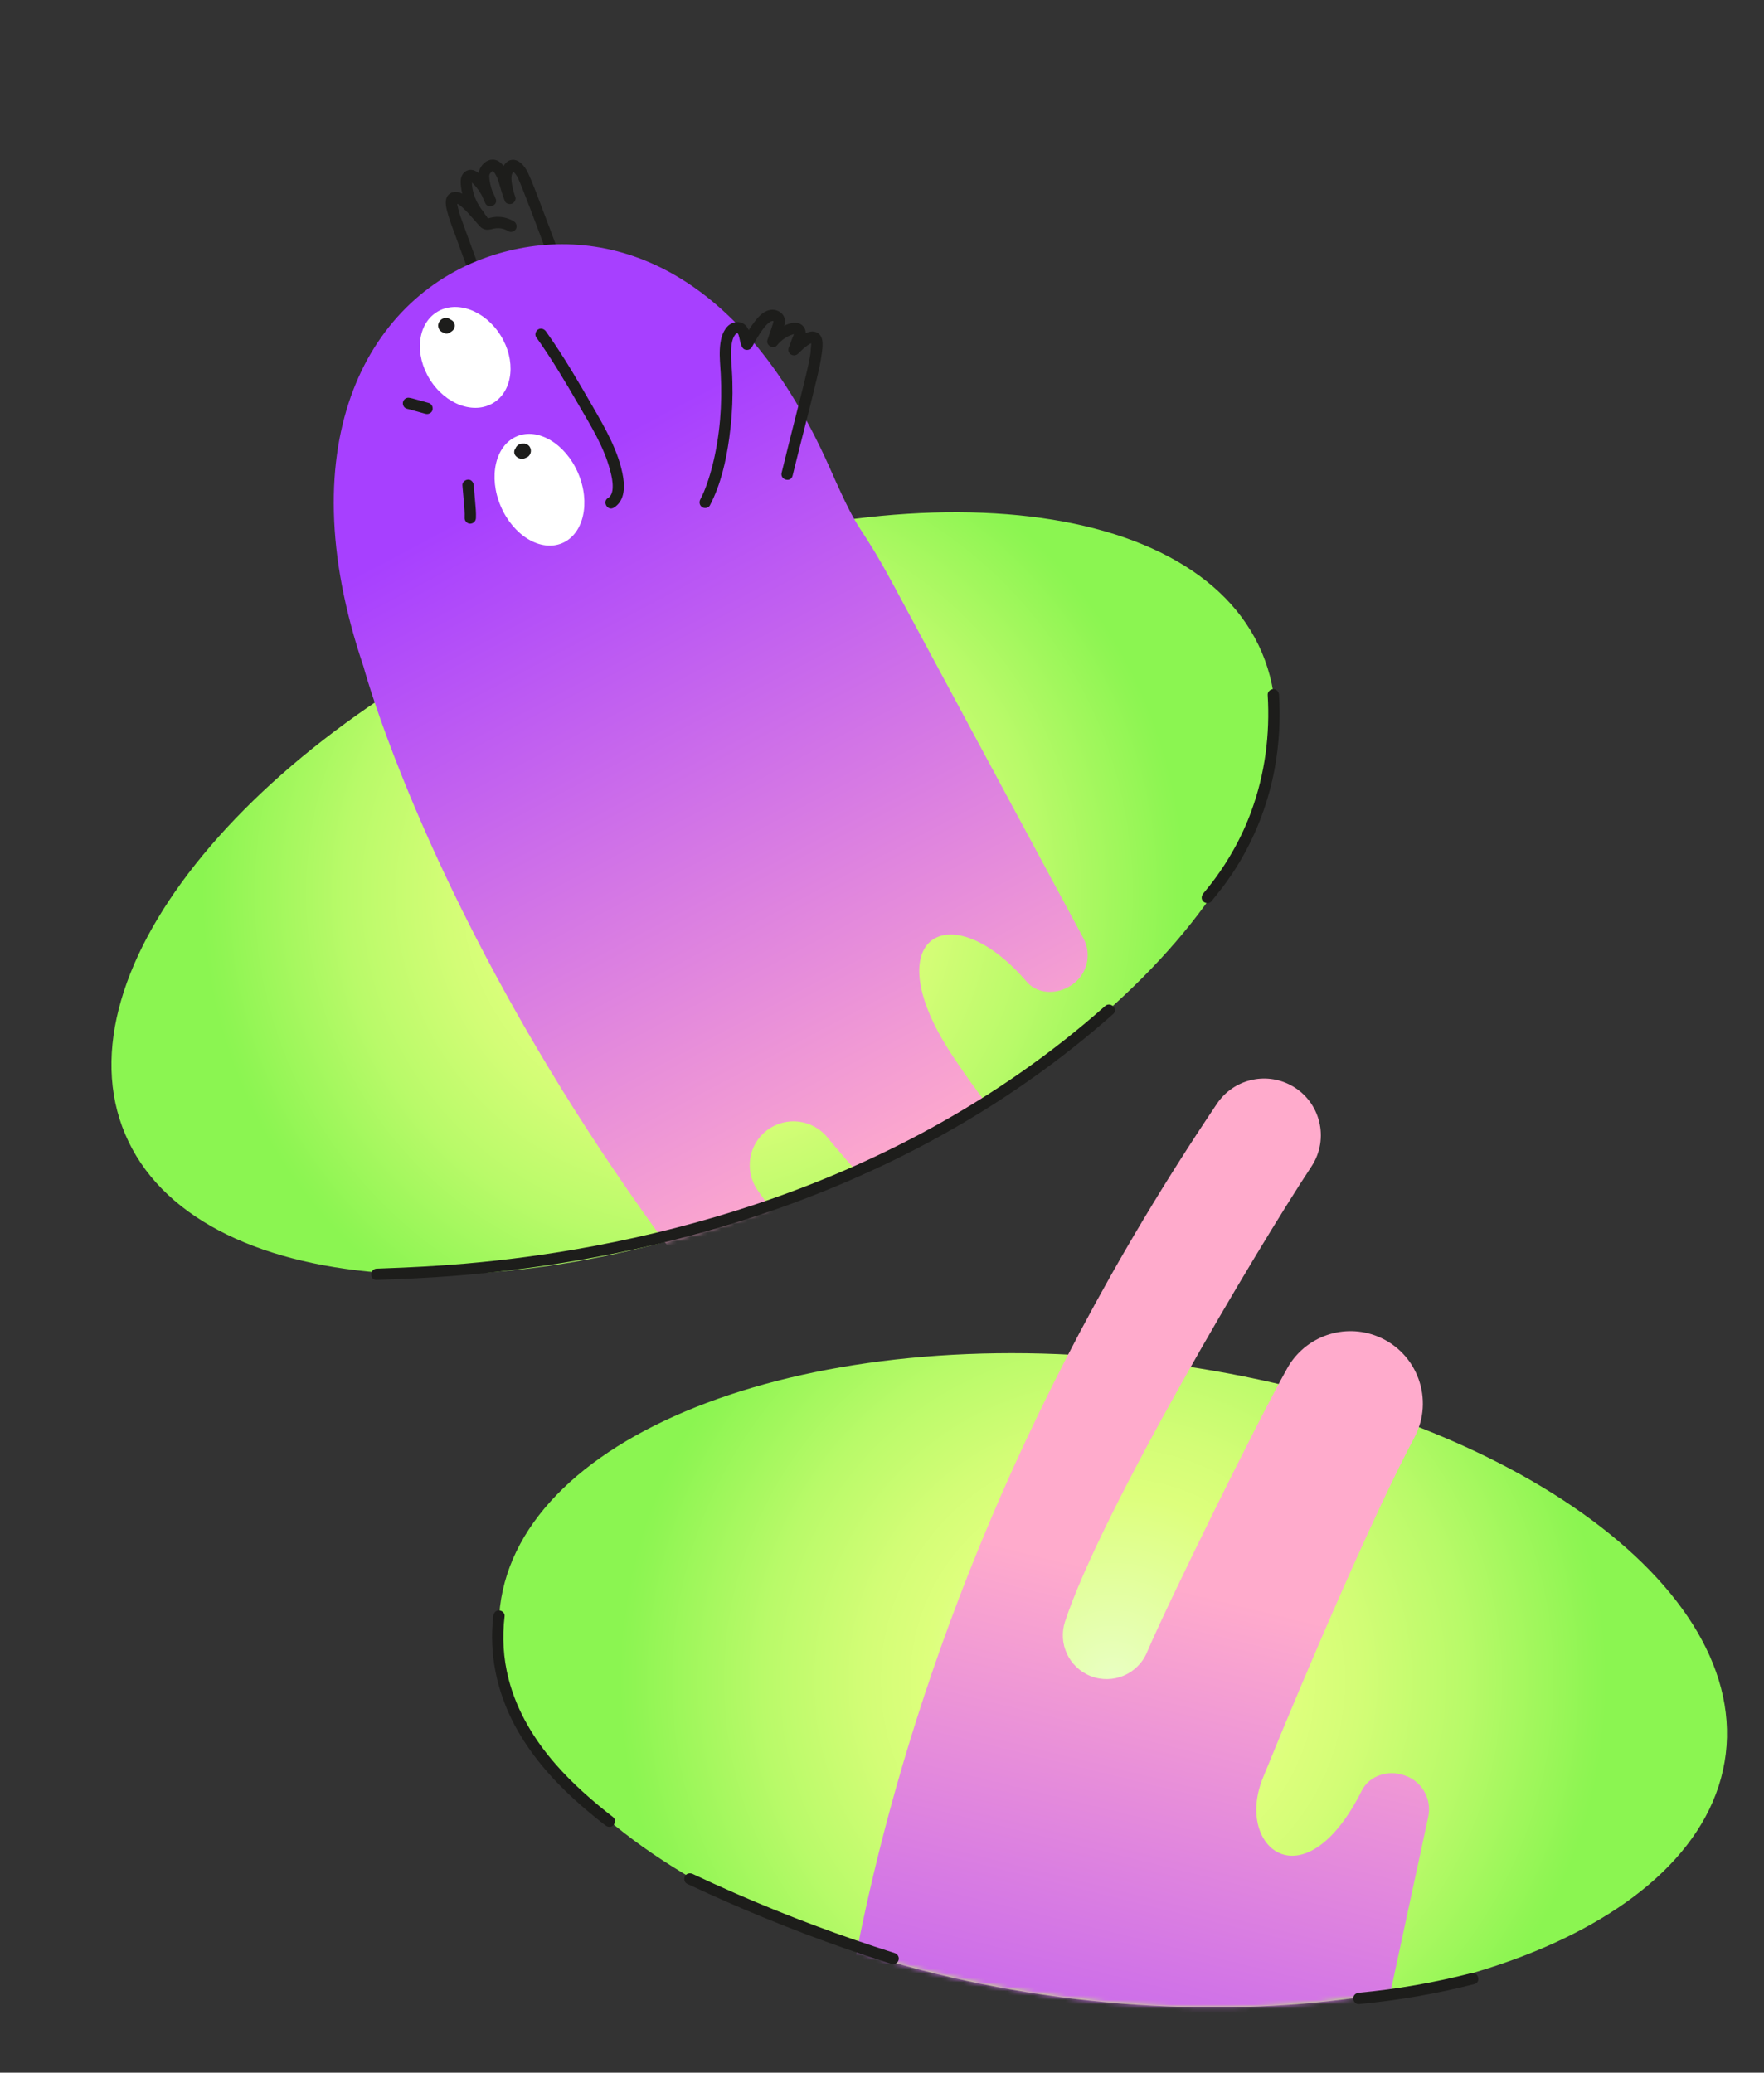 <?xml version="1.0" encoding="UTF-8"?> <svg xmlns="http://www.w3.org/2000/svg" width="400" height="470" viewBox="0 0 400 470" fill="none"><rect x="0" y="0" width="400" height="470" fill="#333333" stroke="none"/><path d="M261.023 308.764C184.268 299.557 118.165 324.441 113.378 364.345C108.592 404.248 166.934 444.06 243.69 453.267C320.445 462.474 386.548 437.589 391.335 397.686C396.121 357.782 337.779 317.971 261.023 308.764Z" fill="url(#paint0_radial_3283_1280)"></path><mask id="mask0_3283_1280" style="mask-type:luminance" maskUnits="userSpaceOnUse" x="113" y="197" width="280" height="259"><path d="M299.365 197.82C376.12 207.032 396.14 357.789 391.35 397.693C386.56 437.596 320.455 462.475 243.701 453.263C166.946 444.051 108.606 404.238 113.396 364.334C118.186 324.431 222.61 188.609 299.365 197.82Z" fill="white"></path></mask><g mask="url(#mask0_3283_1280)"><path d="M187.021 512.426C187.021 512.426 181.448 390.592 275.962 250.271C279.661 244.779 286.912 242.973 292.742 246.111C299.399 249.693 301.547 258.216 297.378 264.521C284.999 283.253 249.877 342.359 241.513 367.679C239.856 372.695 242.377 378.132 247.291 380.071C252.304 382.048 257.98 379.668 260.082 374.707C264.649 363.925 284.404 323.696 291.886 310.281C295.94 303.016 304.779 299.926 312.471 303.089C321.448 306.783 325.279 317.42 320.712 325.986C312.06 342.201 297.224 376.445 286.36 403.199C279.909 419.084 295.846 431.93 308.782 406.058C310.502 402.621 314.774 401.298 318.404 402.561C318.473 402.587 318.541 402.608 318.61 402.634C322.471 403.978 324.722 407.989 323.862 411.987L296.171 540.613L187.03 512.426L187.021 512.426Z" fill="url(#paint1_linear_3283_1280)"></path></g><path d="M155.804 427.168C167.567 432.716 179.616 437.651 191.893 441.936C195.309 443.126 198.738 444.269 202.184 445.361C202.843 445.57 203.583 445.112 203.763 444.462C203.951 443.768 203.528 443.092 202.864 442.882C190.677 439.025 178.688 434.544 166.972 429.433C163.658 427.986 160.367 426.492 157.096 424.951C156.471 424.656 155.709 424.775 155.341 425.413C155.016 425.97 155.17 426.873 155.804 427.168Z" fill="#1D1D1B"></path><path d="M139.071 412.098C134.379 408.438 129.88 404.521 125.964 400.027C123.575 397.283 121.512 394.475 119.65 391.23C117.788 387.985 116.285 384.48 115.314 380.679C114.124 376.038 113.854 371.287 114.423 366.459C114.505 365.769 113.777 365.174 113.139 365.174C112.377 365.174 111.936 365.765 111.855 366.459C110.845 375.028 112.655 383.602 116.696 391.192C120.082 397.557 124.859 403.117 130.154 407.971C132.432 410.056 134.82 412.012 137.251 413.913C137.799 414.341 138.536 414.444 139.066 413.913C139.512 413.468 139.614 412.526 139.066 412.098L139.071 412.098Z" fill="#1D1D1B"></path><path d="M308.14 454.445C316.962 453.619 325.72 452.116 334.307 449.925C335.908 449.518 335.227 447.04 333.622 447.446C325.258 449.582 316.735 451.072 308.136 451.877C307.447 451.941 306.852 452.42 306.852 453.161C306.852 453.807 307.442 454.509 308.136 454.445L308.14 454.445Z" fill="#1D1D1B"></path><path d="M105.964 47.541C106.019 48.302 106.679 48.876 107.154 49.428C107.629 49.98 108.13 50.554 108.618 51.119C109.106 51.684 109.662 52.052 110.42 52.095C111.062 52.133 111.665 51.885 112.29 51.778C112.098 51.812 112.47 51.761 112.509 51.757C112.671 51.744 112.838 51.744 113.001 51.744C113.164 51.744 113.331 51.757 113.493 51.774C113.292 51.748 113.703 51.812 113.707 51.817C114.354 51.949 114.687 52.086 115.223 52.412C115.813 52.771 116.635 52.544 116.978 51.949C117.32 51.354 117.11 50.554 116.515 50.194C115.441 49.539 114.187 49.184 112.928 49.176C112.325 49.171 111.712 49.257 111.13 49.407C110.998 49.441 110.869 49.475 110.736 49.505C110.672 49.522 110.604 49.535 110.535 49.548C110.634 49.535 110.638 49.527 110.548 49.531C110.454 49.531 110.463 49.531 110.574 49.539C110.608 49.548 110.638 49.561 110.668 49.578C110.685 49.574 110.527 49.407 110.484 49.36C110.052 48.863 109.619 48.362 109.187 47.861C108.956 47.596 108.729 47.331 108.502 47.065C108.429 46.98 108.361 46.894 108.288 46.809C108.087 46.573 108.429 47.035 108.357 46.894L108.532 47.541C108.481 46.847 107.98 46.256 107.248 46.256C106.593 46.256 105.912 46.847 105.964 47.541Z" fill="#1D1D1B"></path><path d="M110.197 48.866C109.042 47.612 107.886 46.345 106.627 45.189C105.476 44.132 103.584 42.874 102.026 43.901C100.468 44.928 101.212 47.321 101.636 48.781C102.12 50.45 102.771 52.072 103.366 53.699C105.818 60.424 108.271 67.149 110.724 73.873C111.417 75.77 112.106 77.67 112.8 79.567C113.151 80.534 113.515 81.497 113.917 82.443C114.32 83.389 114.957 84.562 116.229 84.177C117.804 83.697 117.132 81.219 115.544 81.698L115.432 81.733L116.117 81.733L116.511 81.981C116.451 81.857 116.396 81.733 116.34 81.613C116.276 81.467 116.207 81.317 116.147 81.172C116.015 80.859 115.895 80.543 115.771 80.222C115.475 79.447 115.197 78.663 114.91 77.884C114.375 76.42 113.84 74.956 113.305 73.488C112.222 70.526 111.143 67.564 110.06 64.597C108.977 61.631 107.899 58.673 106.816 55.707C106.281 54.243 105.746 52.779 105.211 51.311C104.675 49.842 104.132 48.438 103.811 46.94C103.742 46.623 103.669 46.298 103.648 45.973C103.644 45.896 103.618 45.703 103.64 45.712C103.635 45.861 103.545 45.977 103.378 46.058C103.147 46.105 103.147 46.118 103.37 46.105C103.601 46.204 103.798 46.238 104.02 46.371C104.307 46.546 104.556 46.765 104.804 46.996C106.062 48.151 107.218 49.419 108.374 50.673C108.845 51.182 109.714 51.148 110.189 50.673C110.698 50.163 110.66 49.367 110.189 48.858L110.197 48.866Z" fill="#1D1D1B"></path><path d="M109.624 48.032C108.1 46.204 106.936 43.589 107.017 41.17C107.017 41.11 107.06 40.862 107.03 41.029C107.043 40.956 107.017 40.87 107.09 40.849C107.077 40.853 106.658 41.243 106.611 41.063C106.619 41.097 106.743 41.119 106.782 41.17C106.953 41.397 107.227 41.59 107.424 41.795C107.668 42.052 107.903 42.317 108.122 42.591C108.896 43.563 109.517 44.689 109.941 45.853L112.287 44.864C111.636 43.584 111.191 42.184 111.007 40.759C110.972 40.485 110.912 39.98 110.938 39.817C110.972 39.599 111.045 39.453 111.148 39.308C111.298 39.098 111.546 38.833 111.794 38.739C111.717 38.769 111.636 38.858 111.829 38.764C111.674 38.841 111.627 38.572 111.751 38.782C111.863 38.858 111.884 38.871 111.816 38.82C111.747 38.769 111.764 38.79 111.867 38.876C111.948 38.957 112.025 39.043 112.098 39.133C111.923 38.914 112.111 39.163 112.137 39.201C112.227 39.346 112.317 39.488 112.402 39.633C112.715 40.19 112.929 40.776 113.117 41.384C113.566 42.818 113.905 44.269 114.504 45.656C114.752 46.234 115.583 46.409 116.109 46.183C116.636 45.956 117.077 45.279 116.854 44.667C116.559 43.854 116.327 43.023 116.169 42.172C116.032 41.431 115.887 40.571 116.015 39.822C116.062 39.535 116.199 39.274 116.34 39.026C116.396 38.931 116.494 38.824 116.529 38.722C116.494 38.824 116.336 38.948 116.482 38.79C116.627 38.632 116.623 38.662 116.443 38.79C116.49 38.756 116.541 38.726 116.597 38.7C116.366 38.799 116.494 38.782 116.238 38.799C116.434 38.786 116.293 38.79 116.156 38.773C116.186 38.777 116.233 38.807 116.263 38.803C116.28 38.803 116.109 38.662 116.22 38.794C116.267 38.854 116.46 38.974 116.289 38.829C116.383 38.91 116.473 38.995 116.559 39.085C116.768 39.308 116.944 39.548 117.115 39.8C117.286 40.053 117.419 40.305 117.543 40.584C117.616 40.738 117.68 40.896 117.749 41.05C117.766 41.093 117.783 41.136 117.804 41.174C117.898 41.388 117.749 41.149 117.761 41.067C117.753 41.14 117.864 41.311 117.894 41.38C118.108 41.889 118.314 42.403 118.519 42.916C119.076 44.316 119.619 45.72 120.159 47.129C121.657 51.041 123.121 54.971 124.572 58.904C126.207 63.343 127.821 67.787 129.405 72.243C130.787 76.129 132.153 80.02 133.458 83.933C133.591 84.331 133.719 84.725 133.852 85.123C134.07 85.782 134.738 86.21 135.432 86.022C136.078 85.846 136.545 85.106 136.33 84.442C135.025 80.466 133.638 76.515 132.238 72.568C130.59 67.924 128.912 63.292 127.213 58.669C125.702 54.555 124.169 50.45 122.603 46.358C121.682 43.961 120.809 41.517 119.722 39.184C119.046 37.737 117.522 35.789 115.702 36.324C114.915 36.556 114.384 37.245 114.02 37.943C113.233 39.466 113.4 41.119 113.686 42.758C113.84 43.644 114.08 44.509 114.388 45.352L116.734 44.363C116.045 42.771 115.805 41.016 115.133 39.411C114.525 37.955 113.515 36.196 111.713 36.196C109.723 36.196 108.263 38.482 108.404 40.292C108.567 42.352 109.153 44.325 110.086 46.161C110.737 47.441 112.933 46.551 112.432 45.172C111.79 43.4 110.857 41.791 109.611 40.37C108.986 39.659 108.246 38.841 107.304 38.589C106.289 38.315 105.271 38.803 104.796 39.723C104.397 40.498 104.432 41.38 104.526 42.219C104.633 43.156 104.813 44.077 105.104 44.975C105.686 46.773 106.611 48.4 107.822 49.851C108.267 50.386 109.179 50.309 109.637 49.851C110.163 49.325 110.082 48.571 109.637 48.036L109.624 48.032Z" fill="#1D1D1B"></path><path d="M286.157 147.996C270.48 110.99 200.067 105.438 128.886 135.594C57.704 165.75 12.709 220.195 28.387 257.201C44.064 294.206 114.477 299.759 185.659 269.603C256.84 239.447 301.835 185.001 286.157 147.996Z" fill="url(#paint2_radial_3283_1280)"></path><mask id="mask1_3283_1280" style="mask-type:luminance" maskUnits="userSpaceOnUse" x="21" y="0" width="269" height="290"><path d="M185.66 269.603C256.842 239.447 301.835 185.002 286.159 147.997C270.484 110.991 163.448 -25.85 92.267 4.307C21.085 34.463 12.708 220.197 28.388 257.202C44.063 294.208 114.479 299.76 185.66 269.603Z" fill="white"></path></mask><g mask="url(#mask1_3283_1280)"><path d="M202.803 133.037L245.673 212.763C247.608 216.363 246.559 220.84 243.224 223.203L243.045 223.331C239.911 225.553 235.335 225.562 232.831 222.647C215.546 202.502 198.424 212.348 215.516 238.682C231.239 262.905 253.703 283.084 266.515 296.259C273.282 303.22 272.555 314.503 264.957 320.543C258.446 325.718 249.093 325.205 243.186 319.349C232.275 308.536 195.025 267.04 187.641 257.948C184.242 253.766 178.134 253.056 173.866 256.347C169.684 259.575 168.768 265.499 171.756 269.857C186.819 291.855 244.076 347.228 261.168 361.786C266.922 366.687 267.225 375.471 261.823 380.762C257.093 385.394 249.628 385.672 244.547 381.421C114.799 272.845 82.421 151.131 82.421 151.131C64.952 99.645 83.816 66.671 111.957 57.815C136.223 50.174 167.373 59.044 188.215 106.245C195.8 123.427 193.908 116.497 202.803 133.037Z" fill="url(#paint3_linear_3283_1280)"></path></g><path d="M131.1 107.309C128.243 100.627 121.999 96.89 117.153 98.961C112.308 101.033 110.696 108.129 113.553 114.811C116.41 121.493 122.654 125.231 127.5 123.159C132.345 121.087 133.957 113.991 131.1 107.309Z" fill="white"></path><path d="M113.49 76.018C109.925 70.349 103.454 68.004 99.037 70.781C94.62 73.558 93.929 80.406 97.494 86.076C101.059 91.746 107.53 94.09 111.947 91.313C116.364 88.536 117.055 81.688 113.49 76.018Z" fill="white"></path><path d="M117.116 102.844C117.116 102.844 117.125 102.857 117.125 102.865L116.996 102.557C116.996 102.557 117.005 102.578 117.005 102.591L116.958 102.249C116.958 102.249 116.958 102.27 116.958 102.283L117.005 101.941C117.005 101.941 117 101.971 116.992 101.983L117.12 101.675C117.12 101.675 117.103 101.71 117.09 101.727L117.291 101.466C117.291 101.466 117.266 101.495 117.249 101.508L117.51 101.307C117.51 101.307 117.476 101.329 117.458 101.337L117.767 101.209C117.767 101.209 117.737 101.217 117.724 101.222L118.066 101.174C118.066 101.174 118.036 101.174 118.023 101.174L118.366 101.222C118.366 101.222 118.344 101.217 118.336 101.213L118.644 101.341C118.644 101.341 118.623 101.329 118.614 101.324L118.875 103.34C118.875 103.34 118.905 103.306 118.922 103.293L118.661 103.494C118.661 103.494 118.696 103.469 118.717 103.46L118.409 103.589C118.439 103.576 118.464 103.567 118.499 103.563L118.156 103.61C118.182 103.61 118.208 103.61 118.233 103.61L117.891 103.563C117.921 103.563 117.951 103.576 117.981 103.584L117.672 103.456C117.672 103.456 117.711 103.477 117.728 103.49L117.467 103.289C117.467 103.289 117.501 103.319 117.514 103.336L117.313 103.075L117.321 103.084C117.403 103.233 117.514 103.353 117.651 103.443C117.775 103.559 117.921 103.631 118.088 103.674C118.259 103.73 118.43 103.734 118.601 103.696C118.773 103.687 118.931 103.636 119.081 103.542L119.342 103.34C119.5 103.182 119.612 102.989 119.671 102.775L119.719 102.433C119.719 102.202 119.659 101.983 119.543 101.787C119.539 101.778 119.534 101.769 119.53 101.761L119.659 102.069C119.646 102.039 119.637 102.013 119.633 101.983L119.68 102.326C119.68 102.3 119.68 102.275 119.68 102.249L119.633 102.591C119.637 102.557 119.646 102.523 119.659 102.493L119.53 102.801C119.547 102.763 119.564 102.728 119.59 102.698L119.389 102.959C119.41 102.934 119.436 102.908 119.462 102.882L119.201 103.084C119.226 103.062 119.256 103.045 119.291 103.032L118.982 103.161C119.012 103.148 119.038 103.143 119.068 103.135L118.725 103.182C118.751 103.182 118.777 103.182 118.803 103.182L118.46 103.135C118.486 103.135 118.507 103.143 118.529 103.152L118.22 103.024C118.246 103.032 118.267 103.045 118.289 103.062L118.028 102.861C118.053 102.878 118.071 102.9 118.092 102.925L117.891 102.664C117.912 102.69 117.929 102.72 117.942 102.754L117.814 102.446C117.827 102.48 117.839 102.519 117.844 102.557L117.797 102.215C117.801 102.253 117.801 102.292 117.797 102.33L117.844 101.988C117.839 102.022 117.831 102.052 117.818 102.086L117.946 101.778C117.934 101.804 117.921 101.825 117.908 101.846L118.109 101.585C118.109 101.585 118.075 101.624 118.053 101.641L118.315 101.44C118.289 101.461 118.259 101.474 118.225 101.487L118.533 101.358C118.477 101.38 118.417 101.393 118.357 101.401L118.7 101.354C118.618 101.363 118.541 101.367 118.46 101.354L118.803 101.401C118.743 101.393 118.687 101.38 118.631 101.358L118.939 101.487C118.901 101.47 118.862 101.448 118.832 101.423L119.094 101.624C119.068 101.602 119.047 101.581 119.025 101.555L119.226 101.817C119.209 101.795 119.196 101.769 119.183 101.744L119.312 102.052C119.303 102.026 119.295 102.005 119.291 101.979L119.338 102.322C119.338 102.296 119.338 102.275 119.338 102.249L119.291 102.591C119.295 102.557 119.303 102.527 119.316 102.497L119.188 102.805C119.205 102.771 119.222 102.737 119.248 102.707L119.047 102.968C119.072 102.938 119.098 102.908 119.132 102.887L118.871 103.088C118.901 103.066 118.935 103.045 118.974 103.028L118.666 103.156C118.7 103.143 118.73 103.135 118.764 103.131L118.422 103.178C118.447 103.178 118.473 103.178 118.499 103.178L118.156 103.131C118.186 103.131 118.216 103.143 118.242 103.156L117.934 103.028C117.959 103.041 117.985 103.054 118.006 103.071L117.745 102.87C117.771 102.891 117.792 102.912 117.814 102.938L117.613 102.677C117.638 102.707 117.655 102.741 117.672 102.78L117.544 102.471C117.561 102.51 117.57 102.548 117.574 102.587L117.527 102.245C117.535 102.296 117.535 102.343 117.527 102.39L117.574 102.048C117.57 102.09 117.557 102.129 117.544 102.168L117.672 101.859C117.66 101.894 117.638 101.924 117.617 101.953L117.818 101.692C117.797 101.718 117.775 101.744 117.75 101.761L118.011 101.56C117.976 101.585 117.942 101.602 117.908 101.62L118.216 101.491C118.178 101.504 118.139 101.517 118.101 101.521L118.443 101.474C118.392 101.478 118.345 101.483 118.293 101.474L118.636 101.521C118.58 101.513 118.529 101.5 118.477 101.478L118.785 101.607C118.738 101.585 118.696 101.564 118.657 101.53L118.918 101.731C118.884 101.701 118.85 101.671 118.82 101.637L119.021 101.898C119.021 101.898 118.999 101.868 118.991 101.851C118.91 101.701 118.798 101.581 118.661 101.491C118.537 101.376 118.392 101.303 118.225 101.26C118.053 101.204 117.882 101.2 117.711 101.239C117.54 101.247 117.381 101.299 117.232 101.393L116.97 101.594C116.812 101.752 116.701 101.945 116.641 102.159L116.594 102.501C116.594 102.733 116.654 102.951 116.769 103.148C116.851 103.276 116.945 103.409 117.056 103.512C117.15 103.597 117.257 103.674 117.356 103.747C117.381 103.764 117.407 103.786 117.437 103.798C117.737 103.957 118.011 104.034 118.349 104.042C118.661 104.051 118.982 103.961 119.256 103.807C119.5 103.674 119.766 103.417 119.886 103.165C119.95 103.036 120.027 102.891 120.052 102.741C120.078 102.591 120.117 102.424 120.108 102.27C120.091 101.962 120.031 101.65 119.86 101.388C119.783 101.269 119.697 101.144 119.59 101.046C119.342 100.832 119.226 100.764 118.922 100.652C118.777 100.601 118.61 100.579 118.456 100.584C118.302 100.588 118.135 100.605 117.989 100.656C117.664 100.776 117.591 100.828 117.321 101.046C117.202 101.14 117.112 101.281 117.03 101.397C116.949 101.513 116.889 101.68 116.842 101.817C116.833 101.838 116.829 101.855 116.825 101.876C116.799 102.009 116.769 102.155 116.778 102.292C116.786 102.42 116.799 102.557 116.833 102.681C116.833 102.694 116.842 102.707 116.846 102.715C116.881 102.81 116.936 102.947 116.979 103.032C117.052 103.173 117.155 103.306 117.274 103.413C117.377 103.503 117.51 103.619 117.647 103.683C117.784 103.747 117.946 103.828 118.101 103.854C118.255 103.88 118.426 103.914 118.588 103.91C118.751 103.905 118.922 103.875 119.085 103.85C119.248 103.824 119.419 103.743 119.564 103.67C119.701 103.602 119.83 103.499 119.933 103.383C120.147 103.139 120.198 103.036 120.309 102.733C120.365 102.587 120.373 102.42 120.382 102.27C120.399 101.966 120.296 101.667 120.159 101.397C120.091 101.264 119.993 101.14 119.886 101.037C119.671 100.836 119.492 100.734 119.213 100.644C119.064 100.592 118.892 100.571 118.734 100.584C118.439 100.609 118.212 100.652 117.955 100.806C117.822 100.888 117.69 100.982 117.587 101.102C117.373 101.35 117.291 101.483 117.184 101.795C117.133 101.945 117.107 102.116 117.116 102.275C117.129 102.578 117.184 102.792 117.33 103.058L119.547 101.761C119.47 101.658 119.402 101.538 119.303 101.453C119.256 101.414 119.209 101.38 119.162 101.346C119.115 101.307 119.068 101.273 119.021 101.239C119.008 101.23 118.999 101.226 118.987 101.217C118.931 101.192 118.875 101.17 118.82 101.149C118.764 101.123 118.708 101.102 118.653 101.08C118.64 101.076 118.627 101.072 118.614 101.067C118.481 101.033 118.344 101.016 118.208 101.012C118.049 101.007 117.878 101.025 117.724 101.085C117.48 101.179 117.227 101.281 117.056 101.495C116.898 101.654 116.786 101.846 116.726 102.061C116.671 102.232 116.667 102.403 116.705 102.574C116.714 102.745 116.765 102.904 116.859 103.054C116.975 103.246 117.129 103.4 117.321 103.516C117.373 103.554 117.458 103.58 117.506 103.597C117.578 103.627 117.621 103.653 117.685 103.67C117.934 103.743 118.169 103.726 118.417 103.67C118.43 103.67 118.439 103.666 118.452 103.661C118.507 103.64 118.563 103.619 118.614 103.593C118.67 103.572 118.725 103.546 118.777 103.524C118.892 103.465 118.999 103.379 119.089 103.289C119.179 103.199 119.265 103.092 119.333 102.981C119.338 102.972 119.346 102.959 119.35 102.951L119.479 102.643C119.479 102.643 119.483 102.63 119.487 102.621C119.586 102.245 119.534 101.864 119.342 101.525C119.261 101.376 119.149 101.256 119.012 101.166C118.888 101.05 118.743 100.978 118.576 100.935C118.404 100.879 118.233 100.875 118.062 100.913C117.891 100.922 117.732 100.973 117.583 101.067L117.321 101.269C117.163 101.427 117.052 101.62 116.992 101.834L116.945 102.176C116.945 102.407 117.005 102.626 117.12 102.822L117.116 102.844Z" fill="#1D1D1B"></path><path d="M99.872 73.596L99.855 73.694L102.376 74.037C102.376 74.037 102.376 74.019 102.376 74.011L102.329 74.353C102.333 74.319 102.342 74.289 102.355 74.259L102.226 74.567C102.239 74.537 102.256 74.507 102.278 74.482L102.077 74.743C102.102 74.709 102.132 74.683 102.166 74.653L101.905 74.854C101.94 74.829 101.974 74.807 102.017 74.79L101.708 74.918C101.751 74.901 101.794 74.888 101.841 74.88L101.499 74.927C101.537 74.927 101.571 74.923 101.61 74.927L101.268 74.88C101.302 74.884 101.332 74.893 101.362 74.906L101.054 74.777C101.075 74.786 101.101 74.799 101.122 74.811L100.861 74.61C100.861 74.61 100.878 74.627 100.887 74.64L100.685 74.379C100.685 74.379 100.707 74.409 100.711 74.426L100.583 74.118C100.583 74.118 100.591 74.144 100.595 74.156L100.548 73.814C100.548 73.814 100.548 73.853 100.548 73.874L100.595 73.531C100.595 73.531 100.587 73.566 100.583 73.583L100.711 73.275C100.698 73.3 100.685 73.326 100.668 73.352L100.869 73.091C100.839 73.125 100.81 73.159 100.771 73.185L101.032 72.984C100.981 73.022 100.925 73.052 100.865 73.078L101.173 72.949C101.113 72.975 101.049 72.992 100.985 73.001L101.327 72.954C101.255 72.962 101.178 72.954 101.105 72.949L101.447 72.996C101.375 72.988 101.302 72.971 101.233 72.941L101.541 73.069C101.503 73.052 101.469 73.031 101.434 73.009L101.696 73.21C101.666 73.189 101.64 73.163 101.619 73.138L101.82 73.399C101.803 73.377 101.79 73.352 101.777 73.33L101.905 73.638C101.893 73.613 101.884 73.583 101.88 73.553L101.927 73.895C101.927 73.865 101.927 73.835 101.927 73.805L101.88 74.148C101.884 74.109 101.897 74.075 101.91 74.041L101.781 74.349C101.798 74.311 101.82 74.272 101.845 74.238L101.644 74.499C101.674 74.46 101.708 74.426 101.747 74.396L101.486 74.597C101.524 74.567 101.563 74.546 101.61 74.525L101.302 74.653C101.336 74.64 101.366 74.632 101.405 74.623L101.062 74.67C101.096 74.666 101.131 74.666 101.165 74.67L100.822 74.623C100.852 74.627 100.882 74.636 100.912 74.649L100.604 74.52C100.634 74.533 100.66 74.55 100.685 74.567L100.424 74.366C100.454 74.388 100.48 74.418 100.506 74.448L100.304 74.186C100.326 74.216 100.347 74.251 100.36 74.285L100.232 73.977C100.249 74.024 100.262 74.071 100.27 74.122L100.223 73.78C100.232 73.835 100.232 73.891 100.223 73.947L100.27 73.604C100.262 73.66 100.249 73.711 100.227 73.763L100.356 73.454C100.334 73.501 100.309 73.544 100.279 73.587L100.48 73.326C100.454 73.356 100.429 73.386 100.399 73.407L100.66 73.206C100.638 73.223 100.617 73.236 100.591 73.253C100.441 73.335 100.322 73.446 100.232 73.583C100.116 73.707 100.043 73.853 100 74.019C99.945 74.191 99.941 74.362 99.979 74.533C99.988 74.704 100.039 74.863 100.133 75.013L100.334 75.274C100.493 75.432 100.685 75.543 100.899 75.603L101.242 75.65C101.473 75.65 101.691 75.591 101.888 75.475C102.166 75.325 102.338 75.12 102.513 74.867C102.535 74.837 102.552 74.803 102.569 74.769C102.629 74.64 102.702 74.499 102.736 74.353C102.851 73.874 102.804 73.365 102.556 72.932C102.41 72.68 102.196 72.474 101.952 72.32C101.708 72.166 101.375 72.076 101.096 72.089C100.788 72.106 100.518 72.17 100.249 72.329C99.979 72.487 99.804 72.684 99.62 72.941C99.598 72.971 99.581 73.005 99.564 73.039C99.517 73.142 99.427 73.313 99.401 73.45C99.38 73.574 99.341 73.746 99.354 73.891C99.384 74.212 99.41 74.341 99.555 74.632C99.684 74.884 99.949 75.141 100.197 75.274C100.334 75.347 100.484 75.411 100.634 75.454C100.784 75.496 100.968 75.509 101.118 75.526C101.327 75.548 101.541 75.522 101.747 75.471C101.888 75.436 102.047 75.355 102.166 75.304C102.209 75.282 102.252 75.261 102.295 75.235C102.398 75.167 102.5 75.081 102.599 75.004C102.616 74.991 102.633 74.978 102.646 74.961C102.749 74.859 102.847 74.739 102.92 74.61C103.112 74.251 103.181 73.848 103.07 73.454C103.035 73.339 102.984 73.206 102.916 73.099C102.779 72.885 102.723 72.834 102.552 72.701C102.487 72.65 102.436 72.603 102.368 72.568C102.252 72.513 102.128 72.453 102.004 72.419C101.854 72.38 101.696 72.354 101.541 72.359C101.387 72.363 101.216 72.38 101.066 72.431C100.925 72.478 100.775 72.534 100.647 72.615C100.54 72.684 100.433 72.77 100.334 72.855C100.317 72.872 100.296 72.889 100.279 72.907C100.185 73.018 100.078 73.138 100.013 73.27C99.864 73.583 99.838 73.69 99.808 74.041C99.799 74.216 99.838 74.383 99.919 74.537C99.971 74.696 100.06 74.833 100.185 74.953L100.446 75.154C100.591 75.248 100.754 75.299 100.925 75.308C101.041 75.338 101.152 75.338 101.268 75.308C101.439 75.299 101.597 75.248 101.747 75.154L102.008 74.953C102.166 74.794 102.278 74.602 102.338 74.388L102.355 74.289C102.41 74.118 102.415 73.947 102.376 73.775C102.368 73.604 102.316 73.446 102.222 73.296C102.141 73.146 102.029 73.026 101.893 72.936C101.768 72.821 101.623 72.748 101.456 72.705L101.113 72.658C100.882 72.658 100.664 72.718 100.467 72.834L100.206 73.035C100.048 73.193 99.936 73.386 99.876 73.6L99.872 73.596Z" fill="#1D1D1B"></path><path d="M85.417 290.247C91.153 290.029 96.884 289.793 102.612 289.348C112.256 288.599 121.866 287.4 131.398 285.744C143.637 283.616 155.746 280.723 167.599 276.999C181.391 272.667 194.845 267.209 207.682 260.561C221.932 253.181 235.399 244.295 247.71 233.996C249.298 232.669 250.865 231.316 252.414 229.942C253.651 228.842 251.832 227.032 250.599 228.127C238.541 238.82 225.258 248.075 211.124 255.818C198.393 262.796 185.012 268.536 171.246 273.125C159.278 277.114 147.022 280.239 134.622 282.563C124.952 284.378 115.239 285.697 105.441 286.548C99.23 287.088 93.01 287.409 86.782 287.627C86.328 287.644 85.875 287.661 85.421 287.679C83.773 287.743 83.764 290.311 85.421 290.247L85.417 290.247Z" fill="#1D1D1B"></path><path d="M274.674 204.418C275.534 203.313 276.442 202.247 277.285 201.126C278.745 199.195 280.089 197.179 281.313 195.09C285.093 188.639 287.734 181.504 289.07 174.15C290.063 168.675 290.367 163.102 290.028 157.55C289.986 156.856 289.468 156.266 288.744 156.266C288.081 156.266 287.417 156.852 287.46 157.55C288.008 166.539 286.856 175.455 283.757 183.927C282.632 187.004 281.296 189.911 279.609 192.899C278.377 195.086 277.011 197.201 275.522 199.221C275.359 199.444 275.192 199.666 275.025 199.885C274.948 199.987 274.867 200.09 274.79 200.193C274.605 200.437 274.969 199.962 274.725 200.274C274.469 200.604 274.207 200.933 273.946 201.259C273.582 201.708 273.21 202.145 272.855 202.603C272.427 203.151 272.324 203.887 272.855 204.418C273.3 204.863 274.242 204.966 274.67 204.418L274.674 204.418Z" fill="#1D1D1B"></path><path d="M121.584 76.456C125.055 81.31 128.107 86.442 131.095 91.605C133.873 96.403 136.929 101.236 138.346 106.651C138.702 108.004 138.967 109.168 138.928 110.491C138.911 111.034 138.868 111.428 138.65 111.997C138.723 111.805 138.547 112.203 138.552 112.194C138.487 112.314 138.419 112.434 138.338 112.537C138.466 112.37 138.179 112.695 138.188 112.687C138.077 112.794 138.098 112.776 137.893 112.901C136.48 113.757 137.768 115.978 139.19 115.118C141.518 113.71 141.702 110.812 141.33 108.385C140.88 105.452 139.832 102.64 138.59 99.96C137.349 97.281 135.859 94.725 134.387 92.166C132.82 89.447 131.249 86.734 129.622 84.05C127.782 81.019 125.864 78.04 123.801 75.155C123.399 74.59 122.684 74.32 122.046 74.692C121.489 75.018 121.181 75.882 121.584 76.447L121.584 76.456Z" fill="#1D1D1B"></path><path d="M92.635 92.76C92.635 92.76 92.652 92.76 92.66 92.76L92.318 92.713C92.819 92.79 93.32 92.961 93.808 93.094C94.707 93.342 95.601 93.595 96.5 93.843C97.147 94.019 97.926 93.625 98.08 92.944C98.234 92.264 97.874 91.553 97.181 91.365C96.252 91.108 95.323 90.847 94.394 90.59C93.816 90.431 93.234 90.243 92.631 90.183C92.322 90.153 91.933 90.35 91.723 90.56C91.501 90.782 91.334 91.146 91.346 91.467C91.359 91.788 91.471 92.144 91.723 92.375C91.989 92.619 92.275 92.717 92.631 92.752L92.635 92.76Z" fill="#1D1D1B"></path><path d="M104.855 110.044C104.962 111.273 105.065 112.506 105.172 113.734C105.279 114.963 105.412 116.217 105.356 117.467C105.326 118.139 105.968 118.781 106.64 118.751C107.364 118.717 107.89 118.186 107.924 117.467C107.98 116.221 107.847 114.976 107.74 113.734C107.633 112.493 107.531 111.273 107.424 110.044C107.368 109.377 106.876 108.726 106.139 108.76C105.493 108.79 104.795 109.329 104.855 110.044Z" fill="#1D1D1B"></path><path d="M161.007 114.535C163.447 109.865 164.641 104.523 165.36 99.339C165.831 95.957 166.088 92.554 166.109 89.138C166.118 87.371 166.067 85.603 165.951 83.839C165.835 82.076 165.669 80.325 165.844 78.574C165.921 77.816 166.084 76.93 166.43 76.31C166.567 76.066 166.777 75.779 166.927 75.668C167.077 75.556 167.15 75.548 167.192 75.539C167.359 75.492 167.205 75.548 167.192 75.543C167.03 75.518 167.278 75.565 167.274 75.569C167.274 75.565 167.09 75.501 167.244 75.569C167.359 75.616 167.154 75.454 167.299 75.616C167.312 75.629 167.419 75.775 167.342 75.663C167.265 75.552 167.385 75.757 167.398 75.779C167.462 75.912 167.406 75.766 167.398 75.745C167.432 75.822 167.458 75.903 167.483 75.98C167.539 76.147 167.582 76.314 167.625 76.485C167.783 77.136 167.886 77.804 168.143 78.424C168.344 78.908 168.652 79.276 169.209 79.344C169.705 79.404 170.236 79.186 170.488 78.732C171.088 77.649 171.687 76.566 172.372 75.539C172.954 74.67 173.643 73.677 174.504 73.073C174.688 72.941 174.876 72.838 175.077 72.795C174.966 72.817 175.137 72.787 175.167 72.787C175.569 72.774 174.97 72.77 175.368 72.825C175.253 72.808 175.377 72.842 175.432 72.864C175.373 72.804 175.373 72.804 175.432 72.864C175.492 72.928 175.497 72.924 175.432 72.855C175.441 72.829 175.407 72.795 175.42 72.765C175.39 72.851 175.385 72.996 175.355 73.095C174.97 74.439 174.465 75.762 174.02 77.089C173.626 78.266 175.347 79.332 176.164 78.339C176.708 77.679 177.325 77.093 178.048 76.639C178.382 76.43 178.733 76.233 179.097 76.074C179.302 75.984 179.52 75.912 179.734 75.847C179.824 75.822 179.914 75.792 180.008 75.775C180.192 75.732 180.055 75.757 180.167 75.753C180.454 75.732 180.308 75.822 180.222 75.685C180.222 75.685 180.098 75.488 180.145 75.531C180.026 75.419 180.158 75.454 180.111 75.578C179.974 75.929 179.803 76.331 179.649 76.703C179.375 77.354 179.204 78.069 178.925 78.66C178.647 79.25 178.716 79.914 179.255 80.316C179.769 80.697 180.475 80.671 180.942 80.218C181.622 79.554 182.401 78.822 183.069 78.351C183.304 78.184 183.548 78.026 183.805 77.885C183.865 77.855 184.242 77.684 184.041 77.765C183.84 77.846 184.173 77.731 184.225 77.714C184.473 77.628 184.366 77.688 184.199 77.705C184.332 77.692 184.589 77.765 184.122 77.675C184.255 77.701 184.4 77.803 184.015 77.611C184.263 77.735 183.891 77.491 183.947 77.547C184.122 77.714 183.788 77.32 183.869 77.435C183.899 77.478 183.925 77.53 183.947 77.577C183.741 77.102 183.899 77.551 183.947 77.697C184.011 77.915 183.929 77.346 183.929 77.577C183.929 77.641 183.938 77.709 183.942 77.778C183.947 77.906 183.942 78.03 183.942 78.159C183.934 78.343 183.908 78.523 183.895 78.707C183.861 79.173 183.822 79.644 183.784 80.111C183.792 80.017 183.827 79.811 183.788 80.072C183.775 80.149 183.767 80.226 183.754 80.303C183.724 80.487 183.694 80.671 183.664 80.851C183.596 81.254 183.518 81.652 183.437 82.05C183.236 83.052 183.005 84.049 182.769 85.042C182.11 87.829 181.4 90.602 180.693 93.376C179.525 97.982 178.365 102.592 177.239 107.211C176.849 108.816 179.324 109.501 179.717 107.896C181.519 100.516 183.484 93.171 185.235 85.778C185.68 83.891 186.117 81.99 186.356 80.064C186.481 79.066 186.635 77.881 186.395 76.896C186.087 75.638 184.978 74.983 183.728 75.21C183.065 75.329 182.427 75.698 181.879 76.074C180.886 76.755 179.991 77.572 179.131 78.411L181.147 79.969C181.605 79.002 181.892 77.988 182.299 77.054C182.598 76.37 182.812 75.616 182.611 74.871C182.41 74.126 181.811 73.519 181.061 73.3C179.816 72.941 178.442 73.527 177.35 74.097C176.259 74.666 175.176 75.543 174.358 76.537L176.503 77.786C176.785 76.939 177.072 76.096 177.354 75.248C177.637 74.4 178.031 73.561 177.984 72.684C177.881 70.92 176.01 69.923 174.397 70.334C172.783 70.745 171.721 72.136 170.801 73.356C169.834 74.64 169.05 76.049 168.271 77.453L170.617 77.761C170.095 76.511 170.15 75.09 169.264 73.994C168.117 72.581 166.084 72.817 164.919 74.071C163.652 75.436 163.331 77.397 163.229 79.19C163.126 80.984 163.336 82.923 163.434 84.785C163.798 91.677 163.271 98.684 161.598 105.392C161.225 106.881 160.793 108.358 160.279 109.805C159.804 111.136 159.449 112.005 158.79 113.268C158.469 113.884 158.631 114.663 159.252 115.023C159.83 115.361 160.686 115.181 161.007 114.561L161.007 114.535Z" fill="#1D1D1B"></path><defs><radialGradient id="paint0_radial_3283_1280" cx="0" cy="0" r="1" gradientUnits="userSpaceOnUse" gradientTransform="translate(252.357 381.015) rotate(-83.16) scale(111.551 111.551)"><stop stop-color="#E9FFC3"></stop><stop offset="0.38" stop-color="#DDFF7C"></stop><stop offset="0.5" stop-color="#D3FD76"></stop><stop offset="0.71" stop-color="#B9FA69"></stop><stop offset="0.97" stop-color="#8FF553"></stop><stop offset="1" stop-color="#8BF551"></stop></radialGradient><linearGradient id="paint1_linear_3283_1280" x1="236.499" y1="525.892" x2="304.805" y2="248.647" gradientUnits="userSpaceOnUse"><stop stop-color="#A740FF"></stop><stop offset="0.59" stop-color="#FFABCC"></stop></linearGradient><radialGradient id="paint2_radial_3283_1280" cx="0" cy="0" r="1" gradientUnits="userSpaceOnUse" gradientTransform="translate(157.273 202.6) rotate(-90) scale(111.573 111.573)"><stop stop-color="#E9FFC3"></stop><stop offset="0.38" stop-color="#DDFF7C"></stop><stop offset="0.5" stop-color="#D3FD76"></stop><stop offset="0.71" stop-color="#B9FA69"></stop><stop offset="0.97" stop-color="#8FF553"></stop><stop offset="1" stop-color="#8BF551"></stop></radialGradient><linearGradient id="paint3_linear_3283_1280" x1="265.432" y1="379.435" x2="97.891" y2="64.338" gradientUnits="userSpaceOnUse"><stop offset="0.36" stop-color="#FFABCC"></stop><stop offset="0.86" stop-color="#A740FF"></stop></linearGradient></defs></svg> 
